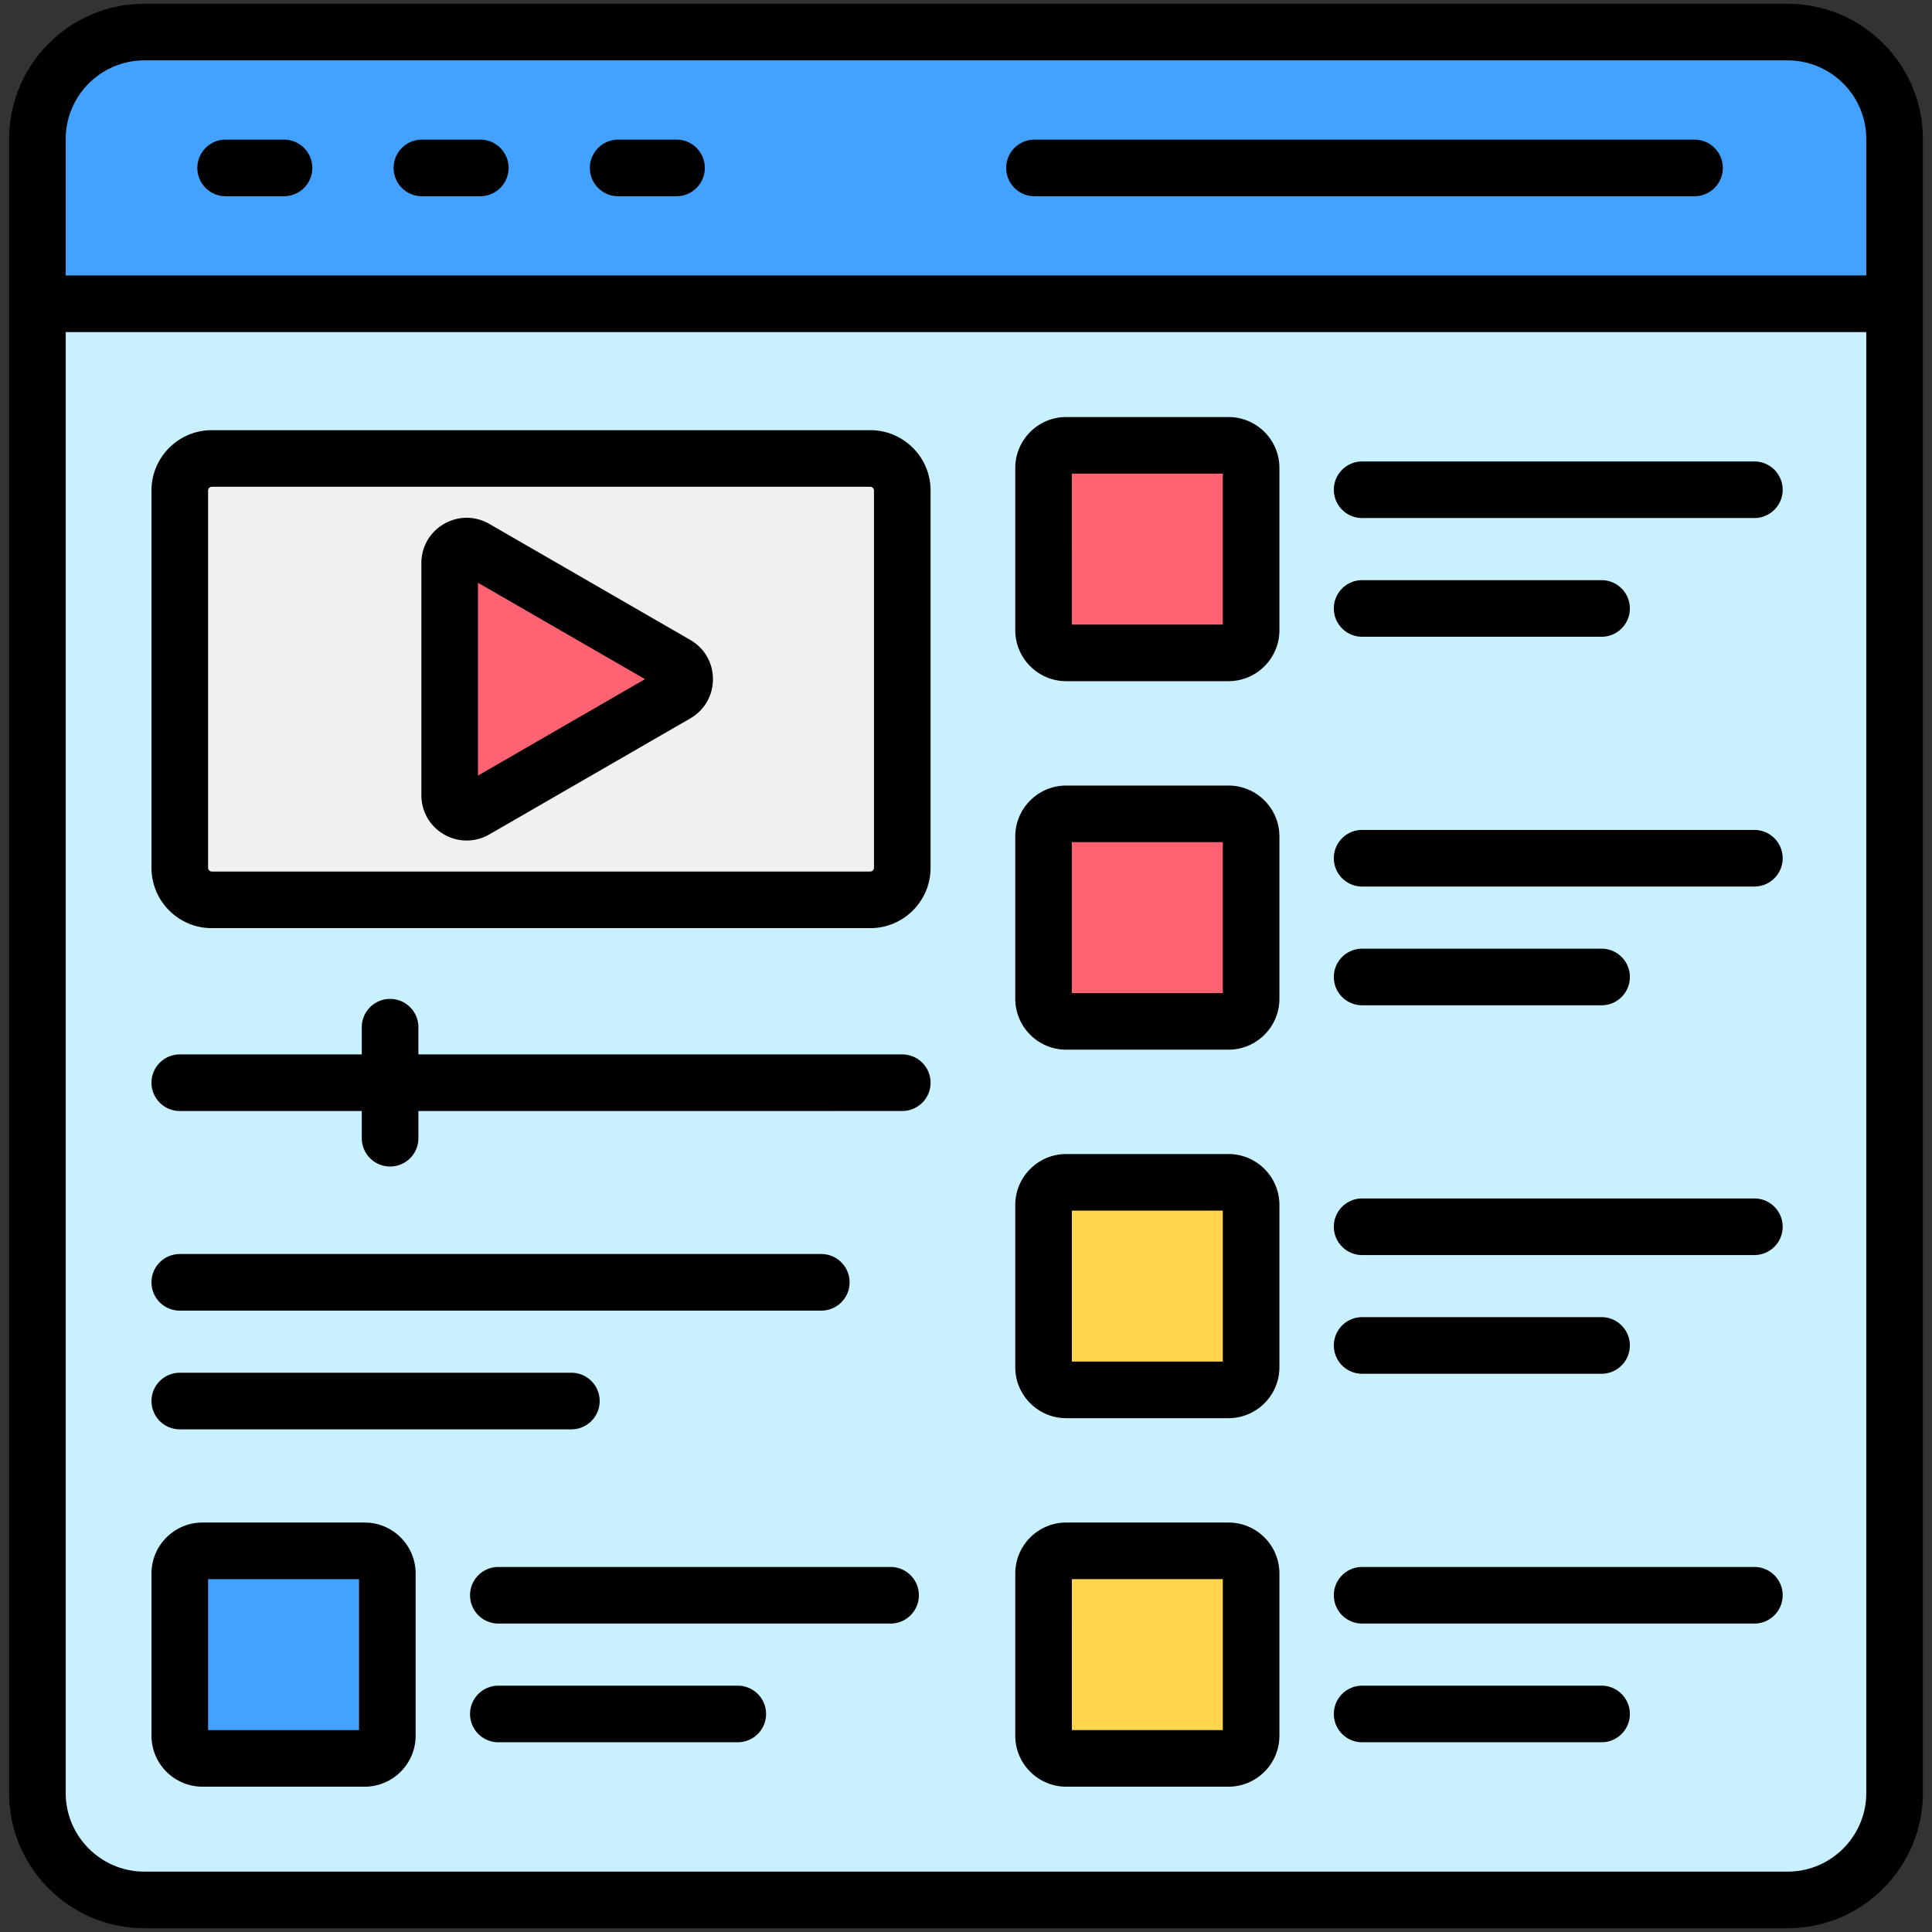 <svg xmlns="http://www.w3.org/2000/svg" version="1.1" xmlns:xlink="http://www.w3.org/1999/xlink" width="512" height="512" x="0" y="0" viewBox="0 0 512 512" style="enable-background:new 0 0 512 512" xml:space="preserve" class=""><rect x="0" y="0" width="512" height="512" fill="#333333" stroke="none"/><g><path fill="#c9f0ff" d="M38.258 8.5h435.483c15.639 0 28.336 12.697 28.336 28.336v438.329c0 15.639-12.697 28.335-28.335 28.335H38.259c-15.639 0-28.336-12.697-28.336-28.336V36.835C9.923 21.196 22.62 8.5 38.258 8.5z" opacity="1" data-original="#c9f0ff"></path><path fill="#43a2ff" fill-rule="evenodd" d="M9.923 80.505h492.154v-43.67c0-15.584-12.751-28.335-28.336-28.335H38.259C22.674 8.5 9.923 21.252 9.923 36.835z" opacity="1" data-original="#43a2ff"></path><rect width="55" height="55" x="276.562" y="118.018" fill="#ff6372" rx="6" opacity="1" data-original="#ff6372"></rect><rect width="55" height="55" x="276.562" y="215.674" fill="#ff6372" rx="6" opacity="1" data-original="#ff6372"></rect><rect width="55" height="55" x="276.562" y="313.331" fill="#ffd54f" rx="6" opacity="1" data-original="#ffd54f"></rect><rect width="55" height="55" x="276.562" y="410.988" fill="#ffd54f" rx="6" opacity="1" data-original="#ffd54f"></rect><rect width="55" height="55" x="47.65" y="410.988" fill="#43a2ff" rx="6" opacity="1" data-original="#43a2ff"></rect><rect width="191.459" height="116.976" x="47.65" y="121.495" fill="#f0f0f0" rx="8.482" opacity="1" data-original="#f0f0f0"></rect><path fill="#ff6372" fill-rule="evenodd" d="m179.187 183.881-53.26 30.75c-1.432.826-3.07.826-4.502 0-1.431-.826-2.251-2.246-2.251-3.899v-61.499c0-1.653.82-3.073 2.252-3.899 1.431-.826 3.07-.826 4.502 0l53.26 30.75c1.432.826 2.251 2.246 2.251 3.899s-.82 3.072-2.251 3.898z" opacity="1" data-original="#ff6372"></path><path fill-rule="evenodd" d="M95.151 458.489H55.147V418.49h40.004zm1.499-54.999H53.647c-7.437 0-13.501 6.05-13.501 13.501v42.998c0 7.442 6.064 13.501 13.501 13.501H96.65c7.437 0 13.497-6.06 13.497-13.501v-42.998c0-7.451-6.06-13.501-13.497-13.501zm146.858 19.268a7.494 7.494 0 0 1-7.498 7.503H132.07a7.5 7.5 0 1 1 0-15.001h103.94a7.495 7.495 0 0 1 7.498 7.498zm-40.489 31.464a7.502 7.502 0 0 1-7.498 7.498h-63.45c-4.14 0-7.503-3.358-7.503-7.498s3.362-7.503 7.503-7.503h63.45c4.136 0 7.498 3.362 7.498 7.503zm43.592-167.292c0 4.14-3.362 7.498-7.502 7.498H110.878v7.21c0 4.15-3.358 7.503-7.498 7.503s-7.503-3.353-7.503-7.503v-7.21H47.649c-4.14 0-7.503-3.358-7.503-7.498s3.362-7.498 7.503-7.498h48.228v-7.21c0-4.15 3.362-7.503 7.503-7.503s7.498 3.353 7.498 7.503v7.21h128.231c4.14 0 7.502 3.358 7.502 7.498zM40.146 371.29c0-4.14 3.362-7.498 7.503-7.498h103.77c4.15 0 7.498 3.358 7.498 7.498s-3.348 7.503-7.498 7.503H47.649a7.507 7.507 0 0 1-7.503-7.503zm0-31.458a7.5 7.5 0 0 1 7.503-7.503h169.998c4.14 0 7.503 3.353 7.503 7.503s-3.362 7.498-7.503 7.498H47.649c-4.14 0-7.503-3.358-7.503-7.498zm283.912 118.657h-39.999V418.49h39.999zm1.499-54.999h-42.998c-7.442 0-13.501 6.05-13.501 13.501v42.998c0 7.442 6.06 13.501 13.501 13.501h42.998c7.451 0 13.501-6.06 13.501-13.501v-42.998c0-7.451-6.05-13.501-13.501-13.501zm106.373 50.732a7.497 7.497 0 0 1-7.503 7.498h-63.45c-4.136 0-7.498-3.358-7.498-7.498s3.362-7.503 7.498-7.503h63.45a7.5 7.5 0 0 1 7.503 7.503zm40.499-31.464a7.505 7.505 0 0 1-7.503 7.503H360.977c-4.136 0-7.498-3.358-7.498-7.503s3.362-7.498 7.498-7.498h103.949c4.14 0 7.503 3.362 7.503 7.498zm-148.371-61.927h-39.999v-39.999h39.999zm1.499-55h-42.998c-7.442 0-13.501 6.06-13.501 13.501v42.998c0 7.451 6.06 13.501 13.501 13.501h42.998c7.451 0 13.501-6.05 13.501-13.501v-42.998c0-7.441-6.05-13.501-13.501-13.501zm27.922 50.727a7.501 7.501 0 0 1 7.498-7.498h63.45c4.15 0 7.503 3.357 7.503 7.498s-3.353 7.503-7.503 7.503h-63.45a7.497 7.497 0 0 1-7.498-7.503zm118.95-31.458a7.507 7.507 0 0 1-7.503 7.503H360.977c-4.136 0-7.498-3.362-7.498-7.503s3.362-7.498 7.498-7.498h103.949c4.14 0 7.503 3.358 7.503 7.498zm-148.371-61.918h-39.999v-39.999h39.999zm1.499-55h-42.998c-7.442 0-13.501 6.046-13.501 13.487v43.012c0 7.437 6.06 13.497 13.501 13.497h42.998c7.451 0 13.501-6.06 13.501-13.497v-43.012c0-7.441-6.05-13.487-13.501-13.487zm146.872 19.26a7.497 7.497 0 0 1-7.503 7.498H360.977c-4.136 0-7.498-3.348-7.498-7.498s3.362-7.503 7.498-7.503h103.949a7.507 7.507 0 0 1 7.503 7.503zm-118.95 31.467a7.495 7.495 0 0 1 7.498-7.498h63.45c4.15 0 7.503 3.348 7.503 7.498s-3.353 7.503-7.503 7.503h-63.45c-4.136 0-7.498-3.362-7.498-7.503zm-29.421-93.39h-39.999V125.52h39.999zm1.499-55h-42.998c-7.442 0-13.501 6.05-13.501 13.501v43.003c0 7.437 6.06 13.497 13.501 13.497h42.998c7.451 0 13.501-6.06 13.501-13.497V124.02c0-7.451-6.05-13.501-13.501-13.501zm146.872 19.273c0 4.136-3.363 7.498-7.503 7.498H360.977c-4.136 0-7.498-3.362-7.498-7.498s3.362-7.503 7.498-7.503h103.949a7.505 7.505 0 0 1 7.503 7.503zm-118.95 31.459c0-4.14 3.362-7.503 7.498-7.503h63.45c4.15 0 7.503 3.362 7.503 7.503s-3.353 7.498-7.503 7.498h-63.45a7.502 7.502 0 0 1-7.498-7.498zm-226.808-6.819 44.267 25.55-44.267 25.559zm-9.003 66.7a12.037 12.037 0 0 0 6.012 1.617c2.056 0 4.117-.537 5.999-1.617l53.26-30.751c3.749-2.169 5.998-6.06 5.998-10.398s-2.249-8.22-5.998-10.393l-53.26-30.747c-3.758-2.169-8.253-2.169-12.002 0-3.758 2.169-6.008 6.05-6.008 10.389v61.498c0 4.343 2.25 8.233 5.998 10.403zm-62.521-91.151v100.012c0 .519.462.976.981.976H230.63c.519 0 .981-.458.981-.976V129.981c0-.519-.462-.981-.981-.981H56.128c-.519 0-.981.462-.981.981zm.981 115.988H230.63c8.809 0 15.981-7.168 15.981-15.977V129.98c0-8.814-7.173-15.981-15.981-15.981H56.128c-8.809 0-15.982 7.168-15.982 15.981v100.012c0 8.809 7.173 15.977 15.982 15.977zm100.191-201.47a7.504 7.504 0 0 1 7.498-7.498h15.473c4.14 0 7.498 3.362 7.498 7.498s-3.358 7.503-7.498 7.503h-15.473a7.5 7.5 0 0 1-7.498-7.503zm-52.01 0a7.502 7.502 0 0 1 7.498-7.498h15.472c4.14 0 7.503 3.362 7.503 7.498s-3.362 7.503-7.503 7.503h-15.472a7.497 7.497 0 0 1-7.498-7.503zm-52.01 0a7.502 7.502 0 0 1 7.503-7.498H75.27c4.14 0 7.498 3.362 7.498 7.498s-3.357 7.503-7.498 7.503H59.802a7.498 7.498 0 0 1-7.503-7.503zm214.349 0a7.504 7.504 0 0 1 7.498-7.498h174.921c4.14 0 7.503 3.362 7.503 7.498s-3.362 7.503-7.503 7.503H274.146a7.5 7.5 0 0 1-7.498-7.503zM473.74 495.998c11.487 0 20.839-9.346 20.839-20.829V88.011H17.416v387.158c0 11.483 9.352 20.829 20.844 20.829zM38.26 16.001c-11.492 0-20.844 9.347-20.844 20.839v36.17h477.163V36.84c0-11.492-9.351-20.839-20.839-20.839zm435.48-15H38.26c-19.759 0-35.84 16.08-35.84 35.839v438.329c0 19.759 16.081 35.83 35.84 35.83h435.48c19.759 0 35.84-16.071 35.84-35.83V36.84c0-19.759-16.081-35.839-35.84-35.839z" fill="#000000" opacity="1" data-original="#000000" class=""></path></g></svg>